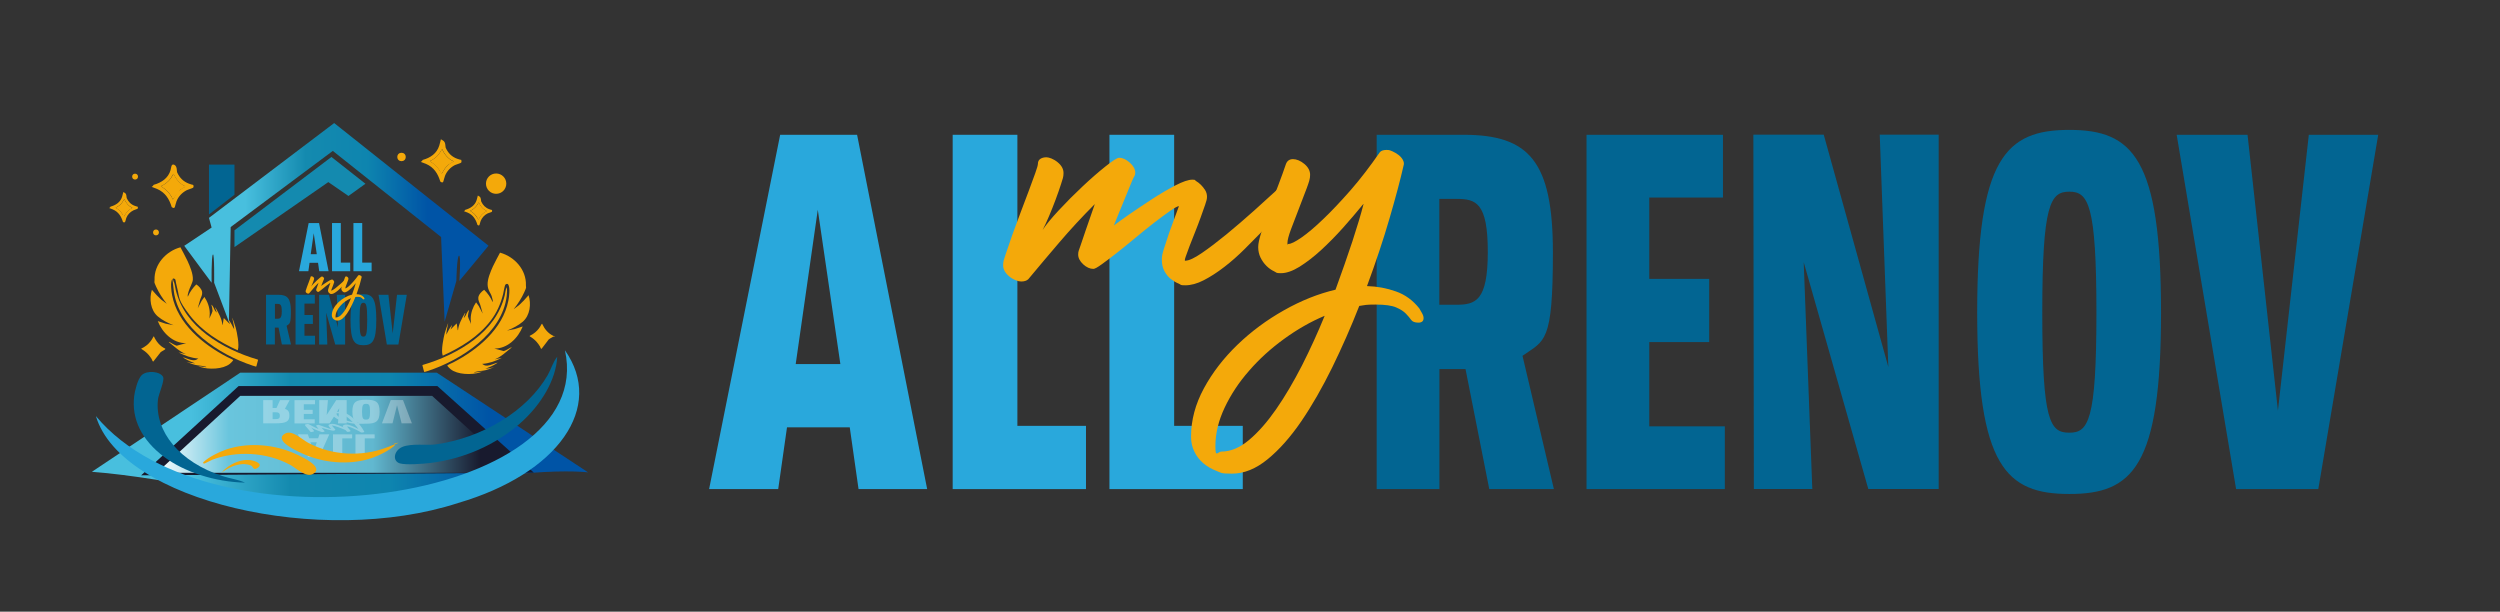 <?xml version="1.0" encoding="UTF-8"?>
<svg xmlns="http://www.w3.org/2000/svg" xmlns:xlink="http://www.w3.org/1999/xlink" id="Calque_1" version="1.1" viewBox="0 0 2557.8 625.8">
  <rect x="0" y="0" width="2557.8" height="625.8" fill="#333333" stroke="none"/>
  <defs>
    <style>
      .st0 {
        fill: #29a8dc;
      }

      .st1 {
        fill: #026592;
      }

      .st2 {
        fill: #181a2e;
      }

      .st3 {
        fill: url(#Dégradé_sans_nom_201);
      }

      .st4 {
        fill: #fff;
      }

      .st5 {
        fill: #148aaf;
      }

      .st6 {
        fill: #f4a90a;
      }

      .st7 {
        opacity: .3;
      }

      .st8 {
        fill: url(#Dégradé_sans_nom_26);
      }

      .st9 {
        fill: url(#Dégradé_sans_nom_20);
      }

      .st10 {
        fill: #d29d46;
      }

      .st11 {
        fill: #44bede;
      }
    </style>
    <linearGradient id="Dégradé_sans_nom_20" data-name="Dégradé sans nom 20" x1="188.4" y1="227.6" x2="499.8" y2="227.6" gradientUnits="userSpaceOnUse">
      <stop offset=".2" stop-color="#48bfde"></stop>
      <stop offset=".4" stop-color="#148aaf"></stop>
      <stop offset=".6" stop-color="#0e85af"></stop>
      <stop offset=".8" stop-color="#0054a6"></stop>
    </linearGradient>
    <linearGradient id="Dégradé_sans_nom_201" data-name="Dégradé sans nom 20" x1="93.9" y1="451.4" x2="601.7" y2="451.4" xlink:href="#Dégradé_sans_nom_20"></linearGradient>
    <linearGradient id="Dégradé_sans_nom_26" data-name="Dégradé sans nom 26" x1="160.4" y1="444.4" x2="528.7" y2="444.4" gradientUnits="userSpaceOnUse">
      <stop offset="0" stop-color="#fff"></stop>
      <stop offset=".2" stop-color="#69c5dd"></stop>
      <stop offset=".6" stop-color="#61b8d0"></stop>
      <stop offset=".9" stop-color="#181a2e"></stop>
    </linearGradient>
  </defs>
  <g>
    <path class="st0" d="M798.2,137.9h78.7l71.7,362.5h-70.2l-9-63.2h-64.2l-9,63.2h-70.7l72.7-362.5ZM859.8,372.5l-23.1-157.9-22.6,157.9h45.6Z"></path>
    <path class="st0" d="M974.7,137.9h66.2v297.8h70.2v64.7h-136.4V137.9Z"></path>
    <path class="st0" d="M1135.1,137.9h66.2v297.8h70.2v64.7h-136.4V137.9Z"></path>
  </g>
  <g>
    <path class="st1" d="M1408.4,137.9h89c67.1,0,91.4,27.1,91.4,120.3s-8.3,89.8-31.1,105.8l32.1,136.4h-66.1l-24.3-122.8h-26.7v122.8h-64.2V137.9ZM1489.6,311.8c19.9,0,32.6-3.5,32.6-54.1s-12.2-54.2-32.1-54.2h-17.5v108.3h17Z"></path>
    <path class="st1" d="M1623.3,137.9h139.5v64.2h-75.4v83.2h61.3v64.7h-61.3v86.2h77.3v64.2h-141.5V137.9Z"></path>
    <path class="st1" d="M1845.4,268.2l8.8,232.1h-59.8l-.5-362.5h72l66.1,237.7-8.8-237.7h60.3v362.5h-72l-66.1-232.1Z"></path>
    <path class="st1" d="M2022.9,319.9c0-157.9,29.2-187,94.3-187s93.8,29.1,93.8,187-29.2,185.5-93.8,185.5-94.3-28.1-94.3-185.5ZM2117.2,442.7c19.4,0,27.7-12,27.7-122.8s-8.3-123.8-27.7-123.8-27.7,12.5-27.7,123.8,7.8,122.8,27.7,122.8Z"></path>
    <path class="st1" d="M2299.5,137.9l31.1,282.3,31.6-282.3h71l-61.3,362.5h-84.1l-60.8-362.5h72.4Z"></path>
  </g>
  <g>
    <path class="st6" d="M1212.8,266.7c3.6,0,9.2-2.6,16.8-7.8,7.6-5.2,16-11.6,25.3-19.2,9.2-7.6,18.7-15.7,28.4-24.4,9.7-8.7,18.5-16.7,26.3-23.9,1-.9,1.9-1.4,2.9-1.4,2.6,0,5.1,1,7.5,3.1,2.4,2.1,3.6,4.4,3.6,6.9s-.5,1.9-1.5,2.8c-2.9,3.2-6.8,7.6-11.7,13.3-4.9,5.7-10.5,11.8-16.8,18.3-6.3,6.5-13,13.2-19.9,20.1-7,7-14,13.2-21.2,18.7-7.1,5.5-14.1,10-20.9,13.5-6.8,3.5-13.1,5.2-19,5.2s-3.8-.6-6.6-1.7c-2.8-1.1-5.4-2.7-8-4.7-2.6-2-4.8-4.7-6.6-8-1.8-3.3-2.7-7.2-2.7-11.6s.7-6.7,2.2-11.6c1.5-4.9,3.2-10.1,5.1-15.6,1.9-5.5,3.9-10.8,5.8-15.9,1.9-5.1,3.4-9,4.4-11.9-1.3,0-4.2,1.6-8.8,4.7-4.5,3.2-9.9,7.1-16,11.8-6.2,4.7-12.6,10-19.4,15.6-6.8,5.7-13.2,10.9-19.2,15.6-6,4.7-11.2,8.7-15.6,11.8-4.4,3.2-7.2,4.7-8.5,4.7-3.6,0-7.1-1.6-10.5-4.7-3.4-3.2-5.1-6.5-5.1-10s.8-4.3,2.4-9.2c1.6-4.9,3.4-10.2,5.4-15.9,1.9-5.7,3.8-11.1,5.6-16.1,1.8-5,3-8.5,3.6-10.4-13,13-25,26-36.2,39.1-11.2,13.1-21.8,25.7-31.8,37.7-1.6,1.6-4.1,2.4-7.3,2.4s-8-1.7-12.2-5.2c-4.2-3.5-6.3-7.3-6.3-11.4s.9-6.1,2.7-11.6c1.8-5.5,4-11.9,6.6-19.2,2.6-7.3,5.4-14.9,8.5-23,3.1-8.1,5.9-15.6,8.5-22.5,2.6-6.9,4.8-13,6.6-18,1.8-5,2.7-8.2,2.7-9.5,0-2.2.8-3.9,2.4-5,1.6-1.1,3.7-1.7,6.3-1.7s7.4,1.7,11.4,5c4.1,3.3,6.1,7,6.1,11.1s-.8,5.9-2.4,10.9c-1.6,5.1-3.5,10.4-5.6,16.1-2.1,5.7-4.4,11.4-6.8,17.1-2.4,5.7-4.6,10.4-6.6,14.2,3.2-5,8.8-11.8,16.5-20.1,7.8-8.4,15.9-16.5,24.3-24.4,8.4-7.9,16.3-14.8,23.6-20.6,7.3-5.8,11.9-8.8,13.9-8.8,3.6,0,7.2,1.7,10.9,5,3.7,3.3,5.6,6.7,5.6,10.2s-1.1,3.1-3.2,8.3c-2.1,5.2-4.5,10.9-7,17.1-2.6,6.2-5,12.1-7.3,17.8-2.3,5.7-3.7,9.3-4.4,10.9,3.2-2.5,8.5-6.3,15.8-11.4,7.3-5,15.1-10.3,23.3-15.6,8.3-5.4,16.2-10,23.8-14,7.6-3.9,13.4-5.9,17.3-5.9s2.3.5,3.9,1.4c1.6.9,3.2,2.2,4.9,3.8,1.6,1.6,3.1,3.4,4.4,5.5,1.3,2.1,1.9,4.3,1.9,6.9s-.7,4.3-1.9,8.1c-1.3,3.8-2.8,8.1-4.6,13-1.8,4.9-3.7,10-5.8,15.2-2.1,5.2-4,10-5.6,14.2-1.6,4.3-2.9,7.8-3.9,10.7-1,2.9-1.1,4.3-.5,4.3Z"></path>
    <path class="st6" d="M1394.7,208.9c-6.2,7.6-13,15.6-20.4,23.9-7.5,8.4-15,16-22.6,23-7.6,7-15,12.6-22.1,17.1-7.1,4.4-13.5,6.6-19,6.6s-4.3-.6-7-1.9c-2.8-1.3-5.4-3.1-7.8-5.5-2.4-2.4-4.5-5.2-6.1-8.5-1.6-3.3-2.4-6.9-2.4-10.7s1-8.2,3.2-15.2c2.1-6.9,4.7-14.6,7.8-23,3.1-8.4,6.2-16.7,9.5-25.1,3.2-8.4,5.8-15.6,7.8-21.6,1.3-3.5,3.7-5.2,7.3-5.2s7.8,1.7,11.7,5c3.9,3.3,5.8,7,5.8,11.1s-1.2,7.5-3.6,14c-2.4,6.5-5.1,13.4-8,20.9-2.9,7.4-5.6,14.4-8,20.9-2.4,6.5-3.6,11.1-3.6,14s.3.9,1,.9c2.6,0,7-2.2,13.4-6.6,6.3-4.4,13.8-10.7,22.4-19,8.6-8.2,17.9-18.1,28-29.6,10-11.5,19.9-24.4,29.7-38.6,1.3-1.6,3.6-2.4,6.8-2.4s4,.5,6.1,1.4c2.1,1,4.1,2.1,6.1,3.6s3.5,3.2,4.6,5.2c1.1,2.1,1.4,4,.7,5.9-3.2,14.2-8,32.2-14.3,53.8-6.3,21.7-14,44.8-23.1,69.4,10.4.3,20.2,2.1,29.7,5.5,9.4,3.3,17.3,9.1,23.8,17.3.7,1.3,1.5,2.8,2.7,4.7,1.1,1.9,1.7,3.6,1.7,5.2,0,3.2-1.8,4.7-5.4,4.7s-6-1-7.3-2.8c-1.3-1.9-3.1-4-5.4-6.4-2.3-2.4-5.6-4.5-10-6.4-4.4-1.9-11.4-2.9-21.2-2.9s-10.7.5-16.5,1.4c-8.4,21.5-17.7,42.5-27.7,63-10.1,20.5-20.6,38.9-31.6,55-11,16.1-22.5,29.1-34.5,38.9s-24.1,14.7-36.5,14.7-10.8-1-15.8-2.8c-5-1.9-9.5-4.5-13.4-7.8-3.9-3.3-7-7.3-9.2-11.9-2.3-4.6-3.4-9.7-3.4-15.4,0-16.8,4.4-33.2,13.1-49.3,8.7-16.1,20.2-31,34.3-44.6,14.1-13.6,30-25.4,47.6-35.3,17.7-10,35.3-17,52.8-21.1,6.5-17.7,12.2-34.2,17.3-49.5,5-15.3,8.8-28,11.4-38.2ZM1355.3,323.1c-14.3,6-28.1,13.9-41.6,23.7-13.5,9.8-25.4,20.6-35.7,32.5-10.4,11.8-18.7,24.4-25,37.7-6.3,13.3-9.5,26.4-9.5,39.3s2.1,5.7,6.3,5.7c9.4,0,18.8-4,28.2-11.9,9.4-7.9,18.6-18.4,27.7-31.5,9.1-13.1,17.8-28,26.3-44.5,8.4-16.6,16.2-33.6,23.3-51Z"></path>
  </g>
  <g>
    <polygon class="st1" points="213.8 168.4 239.9 168.4 239.9 199.2 213.8 219.4 213.8 168.4"></polygon>
    <path class="st9" d="M213.8,222.9l128.1-97,157.9,125.5-29.8,36s1.8-26.7-.4-25.8-2.7,25.8-2.7,25.8l-12,41.8-3.6-86.7-110.8-88.1-104.5,77.9-1.8,97-15.1-40s.4-30.7-1.3-28.9-1.3,28.9-1.3,28.9l-28-37.8,28-18.7-2.7-9.8Z"></path>
    <g>
      <g>
        <path class="st0" d="M315.7,228.2h10.7l9.8,49.3h-9.6l-1.2-8.6h-8.7l-1.2,8.6h-9.6l9.9-49.3ZM324.1,260.1l-3.1-21.5-3.1,21.5h6.2Z"></path>
        <path class="st0" d="M339.7,228.2h9v40.5h9.6v8.8h-18.6v-49.3Z"></path>
        <path class="st0" d="M361.6,228.2h9v40.5h9.6v8.8h-18.6v-49.3Z"></path>
      </g>
      <g>
        <path class="st1" d="M272.3,301.6h12.5c9.4,0,12.8,3.8,12.8,16.9s-1.2,12.6-4.4,14.8l4.5,19.1h-9.3l-3.4-17.2h-3.8v17.2h-9v-50.9ZM283.7,326.1c2.8,0,4.6-.5,4.6-7.6s-1.7-7.6-4.5-7.6h-2.5v15.2h2.4Z"></path>
        <path class="st1" d="M302.5,301.6h19.6v9h-10.6v11.7h8.6v9.1h-8.6v12.1h10.8v9h-19.9v-50.9Z"></path>
        <path class="st1" d="M333.7,319.9l1.2,32.6h-8.4v-50.9c0,0,10,0,10,0l9.3,33.4-1.2-33.4h8.5v50.9h-10.1l-9.3-32.6Z"></path>
        <path class="st1" d="M358.6,327.2c0-22.2,4.1-26.2,13.2-26.2s13.2,4.1,13.2,26.2-4.1,26-13.2,26-13.2-3.9-13.2-26ZM371.8,344.4c2.7,0,3.9-1.7,3.9-17.2s-1.2-17.4-3.9-17.4-3.9,1.8-3.9,17.4,1.1,17.2,3.9,17.2Z"></path>
        <path class="st1" d="M397.4,301.6l4.4,39.6,4.4-39.6h10l-8.6,50.9h-11.8l-8.5-50.9h10.2Z"></path>
      </g>
      <g>
        <path class="st6" d="M338.9,297.3c.5,0,1.3-.4,2.4-1.1,1.1-.7,2.3-1.6,3.5-2.7s2.6-2.2,4-3.4c1.4-1.2,2.6-2.3,3.7-3.4.1-.1.3-.2.4-.2.4,0,.7.1,1.1.4.3.3.5.6.5,1s0,.3-.2.4c-.4.4-1,1.1-1.6,1.9-.7.8-1.5,1.7-2.4,2.6-.9.9-1.8,1.9-2.8,2.8-1,1-2,1.9-3,2.6-1,.8-2,1.4-2.9,1.9-1,.5-1.8.7-2.7.7s-.5,0-.9-.2c-.4-.2-.8-.4-1.1-.7-.4-.3-.7-.7-.9-1.1-.3-.5-.4-1-.4-1.6s.1-.9.3-1.6c.2-.7.4-1.4.7-2.2.3-.8.5-1.5.8-2.2.3-.7.5-1.3.6-1.7-.2,0-.6.2-1.2.7-.6.4-1.4,1-2.3,1.7-.9.7-1.8,1.4-2.7,2.2-1,.8-1.9,1.5-2.7,2.2-.8.7-1.6,1.2-2.2,1.7-.6.4-1,.7-1.2.7-.5,0-1-.2-1.5-.7-.5-.4-.7-.9-.7-1.4s.1-.6.3-1.3c.2-.7.5-1.4.8-2.2s.5-1.6.8-2.3c.2-.7.4-1.2.5-1.5-1.8,1.8-3.5,3.6-5.1,5.5-1.6,1.8-3.1,3.6-4.5,5.3-.2.2-.6.3-1,.3s-1.1-.2-1.7-.7c-.6-.5-.9-1-.9-1.6s.1-.9.4-1.6c.2-.8.6-1.7.9-2.7.4-1,.8-2.1,1.2-3.2.4-1.1.8-2.2,1.2-3.2.4-1,.7-1.8.9-2.5.2-.7.4-1.2.4-1.3,0-.3.1-.5.3-.7.2-.2.5-.2.9-.2s1,.2,1.6.7c.6.5.9,1,.9,1.6s-.1.8-.3,1.5c-.2.7-.5,1.5-.8,2.3-.3.8-.6,1.6-1,2.4-.3.8-.6,1.5-.9,2,.5-.7,1.2-1.7,2.3-2.8,1.1-1.2,2.2-2.3,3.4-3.4,1.2-1.1,2.3-2.1,3.3-2.9,1-.8,1.7-1.2,1.9-1.2.5,0,1,.2,1.5.7.5.5.8.9.8,1.4s-.1.4-.4,1.2c-.3.7-.6,1.5-1,2.4-.4.9-.7,1.7-1,2.5-.3.8-.5,1.3-.6,1.5.5-.4,1.2-.9,2.2-1.6,1-.7,2.1-1.4,3.3-2.2,1.2-.8,2.3-1.4,3.3-2,1.1-.6,1.9-.8,2.4-.8s.3,0,.5.2c.2.1.5.3.7.5.2.2.4.5.6.8.2.3.3.6.3,1s0,.6-.3,1.1c-.2.5-.4,1.1-.6,1.8-.3.7-.5,1.4-.8,2.1-.3.7-.6,1.4-.8,2-.2.6-.4,1.1-.5,1.5-.1.4-.2.6,0,.6Z"></path>
        <path class="st6" d="M364.4,289.2c-.9,1.1-1.8,2.2-2.9,3.4-1,1.2-2.1,2.3-3.2,3.2-1.1,1-2.1,1.8-3.1,2.4-1,.6-1.9.9-2.7.9s-.6,0-1-.3c-.4-.2-.8-.4-1.1-.8-.3-.3-.6-.7-.9-1.2-.2-.5-.3-1-.3-1.5s.1-1.2.4-2.1c.3-1,.7-2.1,1.1-3.2.4-1.2.9-2.4,1.3-3.5.5-1.2.8-2.2,1.1-3,.2-.5.5-.7,1-.7s1.1.2,1.6.7.8,1,.8,1.6-.2,1.1-.5,2c-.3.9-.7,1.9-1.1,2.9-.4,1-.8,2-1.1,2.9-.3.9-.5,1.6-.5,2s0,.1.1.1c.4,0,1-.3,1.9-.9.9-.6,1.9-1.5,3.1-2.7,1.2-1.2,2.5-2.5,3.9-4.2,1.4-1.6,2.8-3.4,4.2-5.4.2-.2.5-.3,1-.3s.6,0,.9.2c.3.1.6.3.9.5.3.2.5.4.6.7.2.3.2.6.1.8-.5,2-1.1,4.5-2,7.6-.9,3-2,6.3-3.2,9.7,1.5,0,2.8.3,4.2.8,1.3.5,2.4,1.3,3.3,2.4,0,.2.2.4.4.7.2.3.2.5.2.7,0,.4-.3.7-.8.7s-.8-.1-1-.4c-.2-.3-.4-.6-.8-.9-.3-.3-.8-.6-1.4-.9-.6-.3-1.6-.4-3-.4s-1.5,0-2.3.2c-1.2,3-2.5,6-3.9,8.8-1.4,2.9-2.9,5.5-4.4,7.7-1.5,2.3-3.2,4.1-4.8,5.5-1.7,1.4-3.4,2.1-5.1,2.1s-1.5-.1-2.2-.4c-.7-.3-1.3-.6-1.9-1.1s-1-1-1.3-1.7c-.3-.6-.5-1.4-.5-2.2,0-2.4.6-4.7,1.8-6.9,1.2-2.3,2.8-4.3,4.8-6.3,2-1.9,4.2-3.6,6.7-5,2.5-1.4,4.9-2.4,7.4-3,.9-2.5,1.7-4.8,2.4-7,.7-2.2,1.2-3.9,1.6-5.4ZM358.9,305.2c-2,.8-3.9,2-5.8,3.3-1.9,1.4-3.6,2.9-5,4.6-1.5,1.7-2.6,3.4-3.5,5.3-.9,1.9-1.3,3.7-1.3,5.5s.3.8.9.8c1.3,0,2.6-.6,4-1.7,1.3-1.1,2.6-2.6,3.9-4.4,1.3-1.8,2.5-3.9,3.7-6.3,1.2-2.3,2.3-4.7,3.3-7.2Z"></path>
      </g>
    </g>
    <path class="st11" d="M245.8,381.3"></path>
    <g>
      <path class="st6" d="M217.5,318.4c0-.3-.3-2.8-.4-3.3-.2-1.2-.6-2.3-.9-3.4,2,1.3,2.5,3.9,3.6,5.7s1.8,2.6,1.9,2.1l-1.6-4.7h.4c3.1,5.4,6.4,11.3,7.1,17.5.4.2.4-.4.4-.7.4-2,.4-4.2,1-6.2l6.3,6.3-1.6-4.2c0-.2.3,0,.4,0,.6.5,2.2,3.3,2.7,4.1,1,1.7,1.7,3.6,2.8,5.3-.1-3.5-1.1-7-1.7-10.4s-.4-.8,0-.9c1.1,3.1,2.3,6.3,3.2,9.5,1.4,5.2,3.9,17.8,2.3,22.7s-.2.4-.2.6c-18.5-8.4-36.6-19.5-49.1-35.9s-10.2-17.3-12.7-27.3-1.4-8.6-2.4-9.6-2.3-.8-2.8,0c-2.1,3.3-.9,12.7-.1,16.6,5.7,28.8,31.4,50.2,56.4,63.1,1.9,1,4.2,1.8,6,3,.2.8-2.6,3.3-3.3,3.9-7,5.7-21.5,6-29.8,3.4s-1.6-.3-1.5-.8l7.1.9c.2-.4-.5-.5-.8-.6-3-1-7.6-1-11-1.9s-5.7-2-8.6-3.1l4.2,1.1,4.9.6c-3.8-1.4-7.5-3-11-5.1l-1.7-1.2c3.2.7,7.4,2.9,10.6,3.1s4.2-1.3,5.3-1.8c-7.1-.5-13.9-2.9-20.2-6.2l7.4,1.6c-6.8-2.7-11.8-7.8-17.4-12.2.1-.4.7,0,1,.1,2.3,1.2,4.5,2.8,7.1,3.6l9.6-2.6c-13.5.2-24.4-10.9-29-22.6l8.2,2.7,7.9,1.5c-5.6-2.1-11.5-5.1-16.1-9-7.5-6.4-8.9-18.2-6-27.2,1.7,1.7,3.1,3.7,4.8,5.4s3.2,3.1,4.8,4.7l5.6,4.2c-4.2-5.3-8-11.1-10.8-17.3s-1.6-4.2-1.7-7c-.6-16,11.7-29.5,26.5-33.5,2.4,4.7,5.1,9.3,7.3,14.1,2.4,5.3,5.7,13.1,5.4,18.9-.1,3.2-3.3,8.4-4.3,12s-1.1,4.1-1,4.9.2.4.3.4c1.9-4.6,5-8.8,8.5-12.3,2.5,1.5,5.7,4.9,6,7.9s-1.1,4.9-2,7.6-1.6,6-2.5,8.9l4-7.7,2.8-3.9c3.3,4.9,5.4,10.7,5.5,16.7l-.3,5.5c.6-2.3,2.6-5.3,3-7.5Z"></path>
      <path class="st6" d="M177.8,288.1c1.2,2.7,1.3,5.8,2,8.6,4.7,19.1,16.1,33.8,31.6,45.6,15.4,11.7,33.8,20.2,52.4,25.6l.2.5-1.7,6.4c-.2.2-.5.2-.7.2-.8-.2-2.4-.7-3.3-1-33.7-11.1-76-38.2-80.5-76.6s-.7-6.5.1-9.3Z"></path>
    </g>
    <g>
      <path class="st6" d="M478.7,323.9c0-.3.3-2.8.4-3.3.2-1.2.6-2.3.9-3.4-2,1.3-2.5,3.9-3.6,5.7s-1.8,2.6-1.9,2.1l1.6-4.7h-.4c-3.1,5.4-6.4,11.3-7.1,17.5-.4.2-.4-.4-.4-.7-.4-2-.4-4.2-1-6.2l-6.3,6.3,1.6-4.2c0-.2-.3,0-.4,0-.6.5-2.2,3.3-2.7,4.1-1,1.7-1.7,3.6-2.8,5.3.1-3.5,1.1-7,1.7-10.4s.4-.8,0-.9c-1.1,3.1-2.3,6.3-3.2,9.5-1.4,5.2-3.9,17.8-2.3,22.7s.2.4.2.6c18.5-8.4,36.6-19.5,49.1-35.9,6.3-8.2,10.2-17.3,12.7-27.3.5-1.9,1.4-8.6,2.4-9.6s2.3-.8,2.8,0c2.1,3.3.9,12.7.1,16.6-5.7,28.8-31.4,50.2-56.4,63.1-1.9,1-4.2,1.8-6,3-.2.8,2.6,3.3,3.3,3.9,7,5.7,21.5,6,29.8,3.4s1.6-.3,1.5-.8l-7.1.9c-.2-.4.5-.5.8-.6,3-1,7.6-1,11-1.9s5.7-2,8.6-3.1l-4.2,1.1-4.9.6c3.8-1.4,7.5-3,11-5.1l1.7-1.2c-3.2.7-7.4,2.9-10.6,3.1s-4.2-1.3-5.3-1.8c7.1-.5,13.9-2.9,20.2-6.2l-7.4,1.6c6.8-2.7,11.8-7.8,17.4-12.2-.1-.4-.7,0-1,.1-2.3,1.2-4.5,2.8-7.1,3.6l-9.6-2.6c13.5.2,24.4-10.9,29-22.6l-8.2,2.7-7.9,1.5c5.6-2.1,11.5-5.1,16.1-9,7.5-6.4,8.9-18.2,6-27.2-1.7,1.7-3.1,3.7-4.8,5.4s-3.2,3.1-4.8,4.7l-5.6,4.2c4.2-5.3,8-11.1,10.8-17.3s1.6-4.2,1.7-7c.6-16-11.7-29.5-26.5-33.5-2.4,4.7-5.1,9.3-7.3,14.1-2.4,5.3-5.7,13.1-5.4,18.9s3.3,8.4,4.3,12,1.1,4.1,1,4.9-.2.4-.3.4c-1.9-4.6-5-8.8-8.5-12.3-2.5,1.5-5.7,4.9-6,7.9s1.1,4.9,2,7.6,1.6,6,2.5,8.9l-4-7.7-2.8-3.9c-3.3,4.9-5.4,10.7-5.5,16.7l.3,5.5c-.6-2.3-2.6-5.3-3-7.5Z"></path>
      <path class="st6" d="M518.4,293.6c-1.2,2.7-1.3,5.8-2,8.6-4.7,19.1-16.1,33.8-31.6,45.6-15.4,11.7-33.8,20.2-52.4,25.6l-.2.5,1.7,6.4c.2.2.5.2.7.2.8-.2,2.4-.7,3.3-1,33.7-11.1,76-38.2,80.5-76.6.3-2.9.7-6.5-.1-9.3Z"></path>
    </g>
    <polygon class="st5" points="239.9 235.6 239.9 252.8 335.9 186.3 356.5 200.5 373.9 188 339.1 160.6 239.9 235.6"></polygon>
    <path class="st3" d="M245.8,381.3c16.6,0,201.1,0,201.1,0l154.8,102s-73.9-10.2-253.1,35c0,0-8.8,4.3-25.5,2.7s-150.2-32.4-229.1-38.3l151.8-101.4Z"></path>
    <g>
      <path class="st6" d="M197.6,189.2c.6.6.6,2.2,0,2.8s-5.3,1.9-6.6,2.6c-4.6,2.4-8.5,6.4-10.4,11.3s-1,8.7-4.9,6c-2.6-8.5-6.7-15-15-18.6s-5.4-.5-3.5-4.2c8-2.2,14.9-6.8,17.3-15,.6-1.9.5-7.1,3.8-5.5s2.3,6.5,3,7.9c2.5,5.4,6.3,9.3,12,11.4s3.6.6,4.2,1.3ZM189.3,190.5c-5.4-2.3-9.4-7.4-11.7-12.7-1.3,1.4-2,3.3-3.2,5-2.4,3.3-6.1,6.1-9.8,7.7,1.2,1,2.6,1.7,3.8,2.7,3,2.3,5,4.8,7,8s1.2,3.5,1.9,2.2c2.4-3.8,3.4-6.2,7.1-9.2s3.6-2.1,4.5-2.9.4-.3.3-.8Z"></path>
      <path class="st6" d="M177.4,203.4c-.8,1.2-1.4-1.3-1.9-2.2-2-3.2-4-5.7-7-8s-2.7-1.6-3.8-2.7c3.7-1.6,7.4-4.4,9.8-7.7s1.9-3.5,3.2-5c2.3,5.3,6.3,10.3,11.7,12.7.1.5,0,.5-.3.8-.8.8-3.2,1.8-4.5,2.9"></path>
    </g>
    <g>
      <path class="st6" d="M140.8,211.6c.4.4.4,1.5,0,1.9s-3.7,1.3-4.5,1.8c-3.2,1.6-5.8,4.4-7.1,7.7-.7,1.8-.7,6-3.4,4.1-1.8-5.8-4.6-10.3-10.3-12.8s-3.7-.4-2.4-2.9c5.5-1.5,10.2-4.6,11.9-10.3s.4-4.9,2.6-3.8,1.6,4.4,2.1,5.5c1.7,3.7,4.3,6.4,8.2,7.8s2.5.4,2.9.9ZM135.2,212.4c-3.7-1.6-6.4-5-8-8.7-.9,1-1.4,2.3-2.2,3.4-1.6,2.3-4.2,4.2-6.7,5.3.8.7,1.7,1.2,2.6,1.8,2.1,1.6,3.4,3.3,4.8,5.5s.8,2.4,1.3,1.5c1.6-2.6,2.4-4.3,4.9-6.3s2.5-1.4,3.1-2,.3-.2.2-.6Z"></path>
      <path class="st6" d="M135.2,212.4c0,.3,0,.4-.2.6-.6.5-2.2,1.2-3.1,2-2.5,2.1-3.3,3.7-4.9,6.3s-1-.9-1.3-1.5c-1.4-2.2-2.7-3.9-4.8-5.5s-1.8-1.1-2.6-1.8c2.6-1.1,5.1-3,6.7-5.3s1.3-2.4,2.2-3.4c1.6,3.6,4.3,7.1,8,8.7Z"></path>
    </g>
    <g>
      <path class="st6" d="M471.8,163.6c.5.6.5,2.2,0,2.8s-5.2,1.9-6.4,2.5c-4.5,2.3-8.2,6.2-10.1,11s-1,8.5-4.8,5.9c-2.5-8.2-6.5-14.6-14.6-18.1s-5.3-.5-3.4-4.1c7.8-2.1,14.4-6.6,16.9-14.6s.5-6.9,3.7-5.3,2.3,6.3,3,7.7c2.4,5.2,6.2,9.1,11.6,11s3.5.6,4.1,1.2ZM463.7,164.8c-5.3-2.3-9.1-7.1-11.3-12.3-1.2,1.4-1.9,3.2-3.1,4.8-2.3,3.2-5.9,6-9.5,7.5,1.1,1,2.5,1.7,3.7,2.6,2.9,2.2,4.9,4.7,6.8,7.8s1.1,3.4,1.9,2.1c2.3-3.7,3.3-6,6.9-9s3.5-2,4.4-2.8.4-.3.3-.8Z"></path>
      <path class="st6" d="M463.7,164.8c.1.5,0,.5-.3.8-.8.8-3.1,1.8-4.4,2.8-3.6,2.9-4.6,5.3-6.9,9s-1.3-1.3-1.9-2.1c-1.9-3.1-3.9-5.5-6.8-7.8s-2.6-1.6-3.7-2.6c3.6-1.5,7.2-4.3,9.5-7.5s1.9-3.4,3.1-4.8c2.2,5.2,6.1,10,11.3,12.3Z"></path>
    </g>
    <g>
      <path class="st6" d="M503.2,214.8c.4.4.4,1.5,0,1.9s-3.6,1.3-4.4,1.7c-3.1,1.6-5.7,4.3-7,7.6s-.7,5.9-3.3,4.1c-1.7-5.7-4.5-10.2-10.1-12.6s-3.6-.4-2.4-2.8c5.4-1.5,10-4.6,11.7-10.1s.4-4.8,2.6-3.7,1.6,4.4,2.1,5.4c1.7,3.6,4.3,6.3,8.1,7.7s2.4.4,2.9.9ZM497.7,215.7c-3.7-1.6-6.3-5-7.9-8.6-.9,1-1.3,2.3-2.2,3.4-1.6,2.2-4.1,4.1-6.6,5.2.8.7,1.7,1.1,2.6,1.8,2,1.6,3.4,3.3,4.7,5.4s.8,2.3,1.3,1.5c1.6-2.6,2.3-4.2,4.8-6.2s2.4-1.4,3-1.9.3-.2.2-.6Z"></path>
      <path class="st6" d="M497.7,215.7c0,.3,0,.4-.2.6-.6.5-2.2,1.2-3,1.9-2.5,2-3.2,3.7-4.8,6.2s-.9-.9-1.3-1.5c-1.3-2.2-2.7-3.9-4.7-5.4s-1.8-1.1-2.6-1.8c2.5-1,5-3,6.6-5.2s1.3-2.4,2.2-3.4c1.5,3.6,4.2,7,7.9,8.6Z"></path>
    </g>
    <circle class="st6" cx="138.2" cy="180.7" r="3"></circle>
    <circle class="st6" cx="159.6" cy="237.8" r="3"></circle>
    <circle class="st6" cx="410.8" cy="160.6" r="4.3"></circle>
    <circle class="st6" cx="507.6" cy="187.9" r="10.4"></circle>
    <path class="st6" d="M157.1,369.6c-.8,1.2-1.4-1.3-1.9-2.2-2-3.2-4-5.7-7-8s-2.7-1.6-3.8-2.7c3.7-1.6,7.4-4.4,9.8-7.7s1.9-3.5,3.2-5c2.3,5.3,6.3,10.3,11.7,12.7.1.5,0,.5-.3.8-.8.8-3.2,1.8-4.5,2.9"></path>
    <path class="st6" d="M554.3,356.6c-.8,1.2-1.4-1.3-1.9-2.2-2-3.2-4-5.7-7-8s-2-1.3-3-2-.3-.9.1-1.1c3.4-1.6,6.7-4.3,8.9-7.3s1.6-2.8,2.5-4.1.9-.3,1.1,0c2.2,4.8,5.9,9.2,10.7,11.5s.5.7.2,1,0,0,0,0c-.8.8-3.2,1.8-4.5,2.9"></path>
    <path class="st10" d="M412.3,377.9"></path>
    <polygon class="st2" points="244.1 395 447.5 395 546.2 483.6 144.4 486.3 244.1 395"></polygon>
    <polygon class="st8" points="245.8 405 442.1 405 528.7 483.7 160.4 483.7 245.8 405"></polygon>
    <g class="st7">
      <g>
        <path class="st4" d="M304.8,444.4h10.2l1.3,4h9.2l1.3-4h10.1l-10.3,23h-11.3l-10.5-23ZM317.6,452.5l3.2,10,3.3-10h-6.6Z"></path>
        <path class="st4" d="M340.7,444.4h19.6v4.1h-10.1v18.9h-9.5v-23Z"></path>
        <path class="st4" d="M363.7,444.4h19.6v4.1h-10.1v18.9h-9.5v-23Z"></path>
      </g>
      <g>
        <path class="st4" d="M269.4,409.4h9.5v8h4l3.6-8h9.8l-4.8,8.9c3.4,1.1,4.6,3.1,4.6,6.9,0,6.1-3.6,7.9-13.6,7.9h-13.2v-23.8ZM278.9,421.7v7.1h2.6c3,0,4.8-.3,4.8-3.5s-1.9-3.5-4.8-3.5h-2.5Z"></path>
        <path class="st4" d="M301.3,409.4h21v4.2h-11.5v5.7h9.1v4.2h-9.1v5.5h11.2v4.2h-20.7v-23.8Z"></path>
        <path class="st4" d="M344,409.4h10.7v23.8h-8.9l1.3-15.6-9.8,15.6h-10.7v-23.8h8.9l-1.3,15.2,9.8-15.2Z"></path>
        <path class="st4" d="M374.5,409c9.6,0,13.9,1.8,13.9,12.2s-4.3,12.3-13.9,12.3-14-1.9-14-12.3,4.3-12.2,14-12.2ZM370.4,421.2c0,7.3,1.2,8.1,4.1,8.1s4.1-.8,4.1-8.1-1.2-8-4.1-8-4.1.8-4.1,8Z"></path>
        <path class="st4" d="M390.8,433.1l9-23.8h12.5l9.1,23.8h-10.5l-4.7-18.5-4.6,18.5h-10.7Z"></path>
      </g>
      <g>
        <path class="st4" d="M339.8,435.7c.1.2.3.4.6.7.2.3.5.6.8.9.3.3.6.7.9,1,.3.3.5.6.7.8.2.2.3.4.3.5,0,.2,0,.3-.3.4-.2.1-.4.3-.6.4-.2.1-.5.2-.7.2-.2,0-.4,0-.6,0-.6,0-1.4-.1-2.6-.4-1.1-.3-2.3-.6-3.5-.9s-2.4-.7-3.5-1-1.9-.6-2.3-.7c0,.1.3.3.6.7.3.4.7.8,1.1,1.2.4.4.7.8,1,1.1.3.3.5.5.5.5,0,.2-.3.4-.8.7-.6.2-1.1.3-1.6.3s-1-.2-2.1-.6c-1.1-.4-2.2-.8-3.5-1.3-1.2-.5-2.5-1-3.6-1.6-1.2-.5-2-1-2.5-1.3.3.2.6.6,1,.9s.7.7,1,1.1c.3.4.6.7.8,1,.2.3.4.6.4.7,0,.3-.3.5-.9.7-.6.2-1.2.3-1.7.3s-.7,0-.9-.1c-.2,0-.4-.2-.4-.3s-.1-.3-.4-.6c-.3-.3-.6-.7-1-1.2-.4-.5-.8-.9-1.3-1.5-.5-.5-.9-1-1.3-1.5-.4-.5-.7-.9-1-1.2-.3-.4-.4-.6-.4-.8,0-.3.3-.5.9-.7.6-.2,1.2-.3,1.8-.3s.8,0,1.1.2c1.5.8,3.1,1.6,4.7,2.4,1.7.9,3.4,1.7,5.4,2.5,0-.1-.3-.3-.5-.7-.3-.3-.5-.7-.8-1s-.6-.7-.8-1c-.2-.3-.4-.5-.4-.6,0-.2.3-.4.8-.6.5-.2,1-.3,1.5-.3s.6.1,1.3.3,1.4.5,2.3.8c.9.3,1.8.6,2.8,1s2,.7,2.9,1c.9.3,1.7.6,2.4.8.7.2,1.1.3,1.3.3-.1-.2-.4-.4-.6-.8-.3-.3-.6-.7-.9-1-.3-.4-.5-.7-.8-1-.2-.3-.3-.6-.3-.8,0-.3.1-.5.4-.8.3-.2.6-.4,1-.5.4-.1.8-.2,1.2-.3.4,0,.7-.1,1-.1.9,0,1.8.1,2.8.3s2,.5,3.1.9c1.1.4,2.1.8,3.1,1.2,1,.5,2,.9,3,1.3.9.4,1.8.8,2.5,1.2.7.4,1.3.7,1.7.9.1,0,.2.1.2.2,0,.2-.2.3-.5.4-.4.1-.7.2-1.1.2s-.3,0-.4,0c-1.2-.5-2.5-1-3.9-1.6-1.4-.6-2.8-1.1-4.2-1.6-1.4-.5-2.6-.9-3.7-1.2-1.1-.3-2-.5-2.5-.5s0,0,0,.3Z"></path>
        <path class="st4" d="M365,436.7c-.7-1-1.6-2.1-2.6-3.2-2.6-.3-5.2-.7-7.8-1.4-2.6-.6-5-1.4-7.1-2.3-2.1-.9-3.8-1.8-5.1-2.9-1.3-1-1.9-2.1-1.9-3.2s.2-.7.5-1c.3-.3.8-.6,1.4-.8.6-.2,1.2-.4,2-.5.7-.1,1.5-.2,2.3-.2,1.8,0,3.6.3,5.4,1,1.8.6,3.5,1.5,5.1,2.5,1.6,1,3.2,2.2,4.7,3.6,1.5,1.3,2.9,2.7,4.1,4.1.9,0,1.7,0,2.5,0,1.4,0,2.5,0,3.1-.2.6-.1,1.1-.3,1.5-.4.3-.2.6-.3.8-.4.2-.1.6-.2,1.1-.2s.8.1.8.3,0,.2-.3.3c-.2.1-.3.2-.4.3-1,.5-2.1.9-3.5,1.1-1.4.2-2.9.3-4.4.4,1.3,1.6,2.5,3.1,3.4,4.5.9,1.4,1.6,2.6,2.1,3.5,0,.1,0,.3-.1.4-.2.1-.4.2-.7.3-.3,0-.6.2-.9.2-.3,0-.6,0-.9,0-.5,0-.8,0-1-.2-1.4-.9-2.9-1.8-4.4-2.5-1.5-.7-2.9-1.4-4.1-1.9-1.3-.5-2.4-.9-3.3-1.2-.9-.3-1.6-.4-2-.4s-.1,0-.1,0c0,.2.2.5.5.9s.8.9,1.2,1.4c.4.5.8.9,1.2,1.4.4.4.5.7.5.9,0,.3-.3.5-.9.7-.6.2-1.2.3-1.7.3s-.9-.1-1.1-.3c-.3-.4-.7-.9-1.2-1.4-.5-.5-.9-1.1-1.4-1.6-.5-.5-.8-1-1.2-1.5-.3-.5-.5-.8-.5-1s.1-.5.4-.7c.2-.2.5-.4.9-.6.4-.2.7-.3,1.2-.4.4,0,.8-.1,1-.1.8,0,1.8.1,2.8.4,1.1.3,2.2.7,3.3,1.1,1.1.5,2.2.9,3.4,1.5,1.1.5,2.1,1.1,3,1.6-.4-.7-.9-1.5-1.7-2.5ZM357.4,428.5c-1.3-1.1-2.5-2-3.9-2.9-1.3-.9-2.7-1.5-4.1-2-1.4-.5-2.8-.8-4.2-.8s-.9.1-.9.4c0,.8.5,1.7,1.4,2.6.9.9,2.2,1.7,3.7,2.4,1.5.8,3.3,1.5,5.3,2.1,2,.6,4,1.1,6.2,1.5-1.1-1.1-2.2-2.2-3.5-3.3Z"></path>
      </g>
    </g>
    <path class="st1" d="M409.1,474.1c-7.9-2.4-6.2-13.2,2.7-16.9s25.7-1.4,33.7-2.5c48.1-6.6,93.8-34.3,114.8-70.8,3.6-6.3,5.2-13,9.8-18.9-1.1,23.1-16.1,49.1-38.4,68.5-25.3,22-57.2,35.9-91.5,40.2-7.4.9-25,2.2-31,.4Z"></path>
    <g>
      <path class="st0" d="M468.8,514.6c102.2-30,150.2-98,109.2-156.2,34.6,154.8-360.4,210.9-479.9,67.3,25.8,86.8,230.1,134.6,370.7,88.9Z"></path>
      <path class="st1" d="M144.8,384c5.2-5.4,19.4-4.2,22.1,1.8,1.7,3.7-4.7,17.5-5.3,23-3.5,32.8,22.2,64,66.1,78.3,7.5,2.5,16.2,3.5,23,6.7-31-.7-62.2-11-82.6-26.2-23.2-17.3-33.7-39-30.8-62.4.6-5.1,3.5-17.1,7.5-21.2Z"></path>
    </g>
    <g>
      <path class="st6" d="M227.8,482.9c-.4.1-.5-.2-.1-.6,2.2-2.4,5.8-5.1,8.7-6.8,7.2-4.3,15.6-5.9,22.1-4.3,2.4.6,10.7,3.2,5.6,7.1s-5.2-1.1-7-1.9c-7.2-3.3-17.3-1.2-26,4.2s-3,2.2-3.2,2.3Z"></path>
      <path class="st6" d="M209,474.3c-1.2,0-1.6-.8-.7-1.7,5.5-5,15.1-9.9,22.9-12.6,20-7,45.4-6,66.7,2.5,8,3.2,35.6,15.3,22.1,22.5-7.1,3.8-17-6.1-23.3-9.5-24.8-13.3-55-14.2-79.1-5.3-1.7.6-7.9,4-8.6,4.1Z"></path>
      <path class="st6" d="M402.9,454.2c1.2,0,1.6.8.7,1.7-5.5,5-15.1,9.9-22.9,12.6-20,7-45.4,6-66.7-2.5-8-3.2-35.6-15.3-22.1-22.5,7.1-3.8,17,6.1,23.3,9.5,24.8,13.3,55,14.2,79.1,5.3s7.9-4,8.6-4.1Z"></path>
    </g>
  </g>
</svg>
